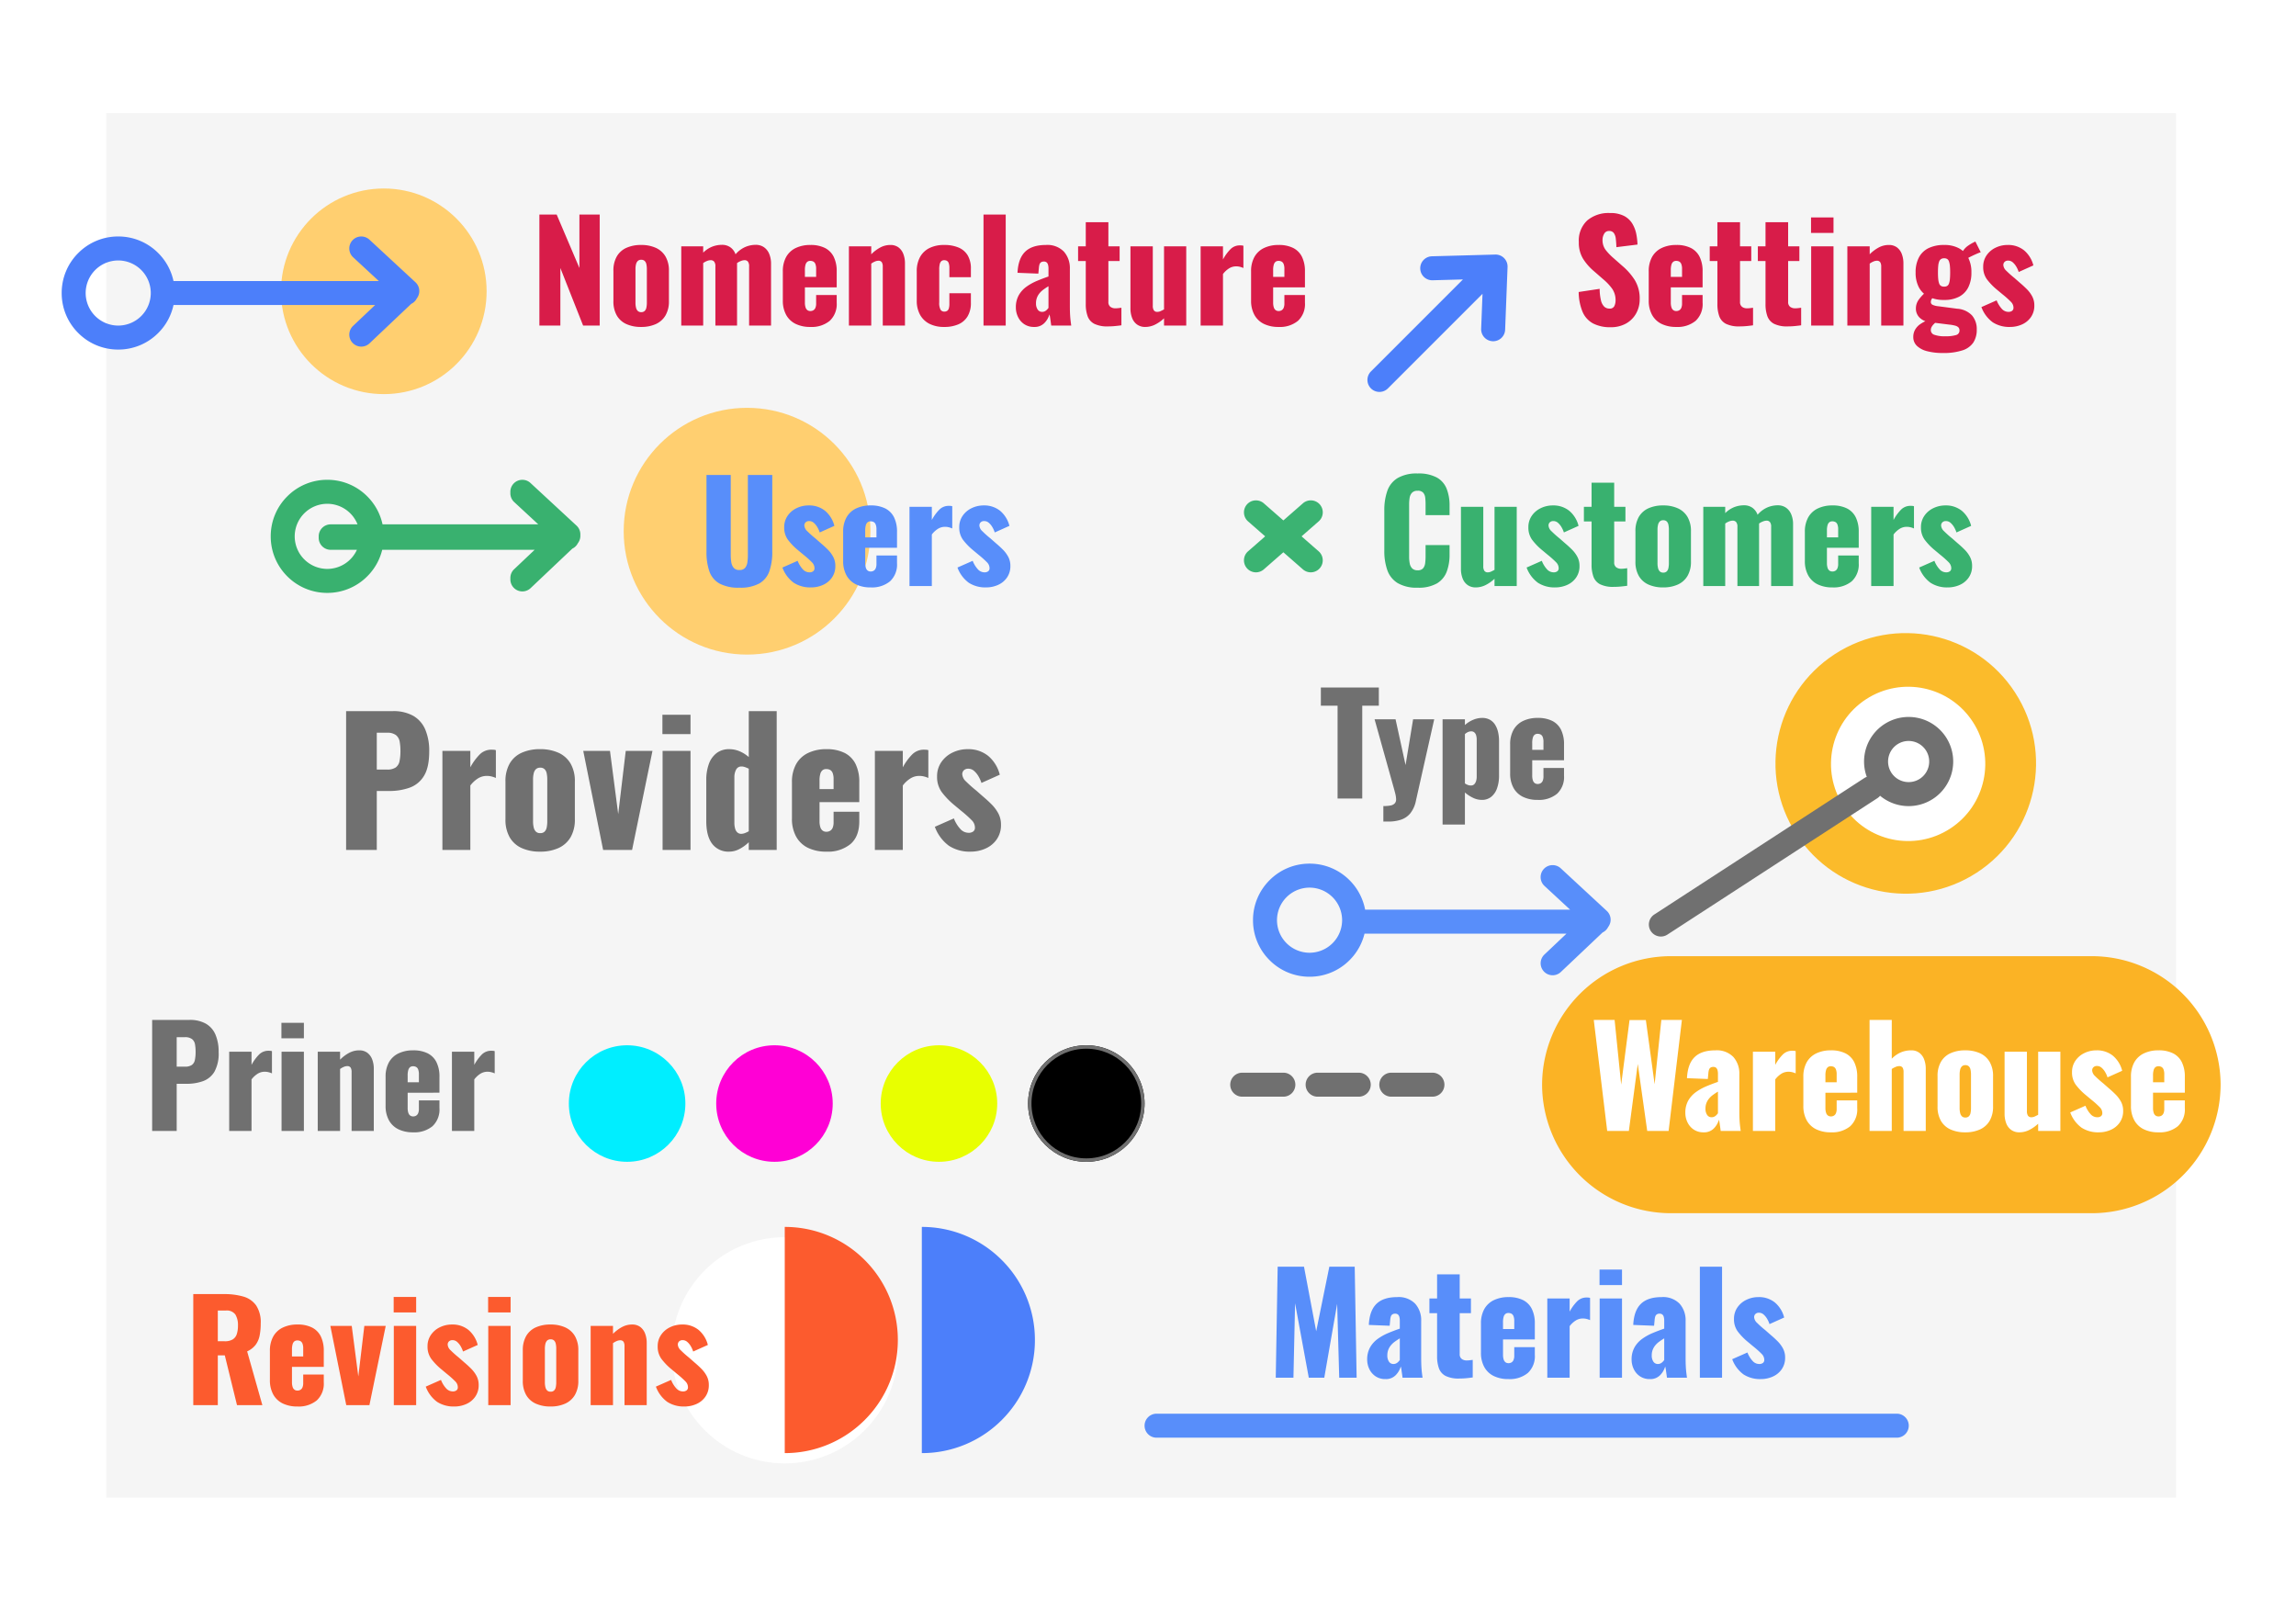 <svg xmlns="http://www.w3.org/2000/svg" xmlns:xlink="http://www.w3.org/1999/xlink" width="670" height="470" viewBox="0 0 670 470">
  <defs>
    <filter id="Ellipse_1519" x="157" y="296" width="52" height="52" filterUnits="userSpaceOnUse">
      <feOffset dy="3" input="SourceAlpha"/>
      <feGaussianBlur stdDeviation="3" result="blur"/>
      <feFlood flood-opacity="0.161"/>
      <feComposite operator="in" in2="blur"/>
      <feComposite in="SourceGraphic"/>
    </filter>
    <filter id="Ellipse_1520" x="200" y="296" width="52" height="52" filterUnits="userSpaceOnUse">
      <feOffset dy="3" input="SourceAlpha"/>
      <feGaussianBlur stdDeviation="3" result="blur-2"/>
      <feFlood flood-opacity="0.161"/>
      <feComposite operator="in" in2="blur-2"/>
      <feComposite in="SourceGraphic"/>
    </filter>
    <filter id="Ellipse_1521" x="248" y="296" width="52" height="52" filterUnits="userSpaceOnUse">
      <feOffset dy="3" input="SourceAlpha"/>
      <feGaussianBlur stdDeviation="3" result="blur-3"/>
      <feFlood flood-opacity="0.161"/>
      <feComposite operator="in" in2="blur-3"/>
      <feComposite in="SourceGraphic"/>
    </filter>
    <filter id="Ellipse_1522" x="291" y="296" width="52" height="52" filterUnits="userSpaceOnUse">
      <feOffset dy="3" input="SourceAlpha"/>
      <feGaussianBlur stdDeviation="3" result="blur-4"/>
      <feFlood flood-opacity="0.161"/>
      <feComposite operator="in" in2="blur-4"/>
      <feComposite in="SourceGraphic"/>
    </filter>
    <filter id="Ellipse_1530" x="187" y="352" width="84" height="84" filterUnits="userSpaceOnUse">
      <feOffset dy="3" input="SourceAlpha"/>
      <feGaussianBlur stdDeviation="3" result="blur-5"/>
      <feFlood flood-opacity="0.161"/>
      <feComposite operator="in" in2="blur-5"/>
      <feComposite in="SourceGraphic"/>
    </filter>
  </defs>
  <g id="ITTI_Redpoints_Software" transform="translate(-2072 -1564)">
    <rect id="Rectangle_3336" data-name="Rectangle 3336" width="670" height="470" transform="translate(2072 1564)" fill="#fff"/>
    <rect id="Rectangle_3344" data-name="Rectangle 3344" width="604" height="404" transform="translate(2103 1597)" fill="#f5f5f5"/>
    <path id="Path_11023" data-name="Path 11023" d="M11.68.48A10.9,10.9,0,0,1,5.86-.86,7.218,7.218,0,0,1,2.84-4.62a16.679,16.679,0,0,1-.88-5.7V-22a16.947,16.947,0,0,1,.88-5.78,7.122,7.122,0,0,1,3.02-3.74,11.034,11.034,0,0,1,5.82-1.32,11.191,11.191,0,0,1,5.62,1.18,6.514,6.514,0,0,1,2.86,3.3A13.179,13.179,0,0,1,21-23.48v2.8H14v-3.24a16.3,16.3,0,0,0-.1-1.84,2.713,2.713,0,0,0-.58-1.46,2.023,2.023,0,0,0-1.64-.58,2.124,2.124,0,0,0-1.66.6,2.836,2.836,0,0,0-.68,1.5,12.36,12.36,0,0,0-.14,1.9V-8.56a10.114,10.114,0,0,0,.18,1.98,2.737,2.737,0,0,0,.72,1.44,2.141,2.141,0,0,0,1.58.54,1.968,1.968,0,0,0,1.6-.58,2.883,2.883,0,0,0,.6-1.5A14.522,14.522,0,0,0,14-8.56v-3.4h7v2.8a13.958,13.958,0,0,1-.82,4.94A6.773,6.773,0,0,1,17.34-.78,10.7,10.7,0,0,1,11.68.48ZM28.64.4a3.987,3.987,0,0,1-2.38-.7A4.158,4.158,0,0,1,24.8-2.24,7.59,7.59,0,0,1,24.32-5V-23.12h6.52V-5.76a2.374,2.374,0,0,0,.3,1.3A1.169,1.169,0,0,0,32.2-4a2.207,2.207,0,0,0,.92-.22q.48-.22,1-.5v-18.4H40.6V0H34.12V-2.12A10.881,10.881,0,0,1,31.5-.28,6.4,6.4,0,0,1,28.64.4Zm23.2,0A8.865,8.865,0,0,1,46.78-.96a9.583,9.583,0,0,1-3.3-4.44l4.44-1.96a7.83,7.83,0,0,0,1.5,2.46,2.587,2.587,0,0,0,1.9.9,1.735,1.735,0,0,0,1.14-.32,1.089,1.089,0,0,0,.38-.88,2.426,2.426,0,0,0-.7-1.68,27.439,27.439,0,0,0-2.5-2.24l-1.68-1.4a17.734,17.734,0,0,1-2.9-3.02A6,6,0,0,1,44-17.16a5.759,5.759,0,0,1,.98-3.32,6.6,6.6,0,0,1,2.62-2.24,7.922,7.922,0,0,1,3.52-.8,7.364,7.364,0,0,1,4.8,1.56,8.415,8.415,0,0,1,2.72,4.4l-4.28,1.92a7.612,7.612,0,0,0-.68-1.52,4.967,4.967,0,0,0-1.04-1.28,2.02,2.02,0,0,0-1.36-.52,1.422,1.422,0,0,0-1.02.36,1.26,1.26,0,0,0-.38.96A2.475,2.475,0,0,0,50.74-16a29.475,29.475,0,0,0,2.38,2.12l1.64,1.44q1,.84,1.96,1.8A8.962,8.962,0,0,1,58.3-8.52a5.513,5.513,0,0,1,.62,2.64,5.787,5.787,0,0,1-1,3.42A6.241,6.241,0,0,1,55.3-.32,8.423,8.423,0,0,1,51.84.4ZM68.92.24a8.526,8.526,0,0,1-4-.76,4.06,4.06,0,0,1-1.94-2.22,10.244,10.244,0,0,1-.54-3.54V-18.84H60.2v-4.28h2.24v-7.04h6.6v7.04h3.28v4.28H69.04V-6.92a1.692,1.692,0,0,0,.58,1.44,2.347,2.347,0,0,0,1.46.44,7.128,7.128,0,0,0,.96-.06q.44-.06.8-.1V-.08q-.52.08-1.64.2A21.389,21.389,0,0,1,68.92.24ZM83.32.4a10.181,10.181,0,0,1-4.3-.84,6.129,6.129,0,0,1-2.8-2.52,8.227,8.227,0,0,1-.98-4.2v-8.8a8.227,8.227,0,0,1,.98-4.2,6.129,6.129,0,0,1,2.8-2.52,10.181,10.181,0,0,1,4.3-.84,10.181,10.181,0,0,1,4.3.84,6.244,6.244,0,0,1,2.82,2.52,8.094,8.094,0,0,1,1,4.2v8.8a8.094,8.094,0,0,1-1,4.2A6.244,6.244,0,0,1,87.62-.44,10.181,10.181,0,0,1,83.32.4Zm.04-4.32a1.4,1.4,0,0,0,1-.34,1.838,1.838,0,0,0,.5-.96A6.913,6.913,0,0,0,85-6.72V-16.4a6.913,6.913,0,0,0-.14-1.5,1.838,1.838,0,0,0-.5-.96,1.4,1.4,0,0,0-1-.34,1.4,1.4,0,0,0-1,.34,1.957,1.957,0,0,0-.52.96,6.08,6.08,0,0,0-.16,1.5v9.68a6.08,6.08,0,0,0,.16,1.5,1.957,1.957,0,0,0,.52.96A1.4,1.4,0,0,0,83.36-3.92ZM95.04,0V-23.12h6.4v1.84a7.822,7.822,0,0,1,2.66-1.76,7.937,7.937,0,0,1,2.82-.52,4.171,4.171,0,0,1,2.42.7,4.249,4.249,0,0,1,1.54,2.06,8,8,0,0,1,2.86-2.14,7.848,7.848,0,0,1,3.02-.62,4.186,4.186,0,0,1,2.36.66,4.335,4.335,0,0,1,1.56,1.92,7.4,7.4,0,0,1,.56,3.02V0h-6.4V-17.28a2.206,2.206,0,0,0-.34-1.38,1.234,1.234,0,0,0-1.02-.42,3.029,3.029,0,0,0-1,.22,4.891,4.891,0,0,0-1.16.62V0H105V-17.28a2.114,2.114,0,0,0-.36-1.38,1.294,1.294,0,0,0-1.04-.42,2.935,2.935,0,0,0-1.02.22,5.039,5.039,0,0,0-1.14.62V0Zm37.68.4a9.568,9.568,0,0,1-4.32-.9,6.29,6.29,0,0,1-2.76-2.64,8.532,8.532,0,0,1-.96-4.18V-15.8a8.505,8.505,0,0,1,.96-4.2,6.3,6.3,0,0,1,2.78-2.62,9.6,9.6,0,0,1,4.3-.9,9.212,9.212,0,0,1,4.26.88,5.752,5.752,0,0,1,2.56,2.6,9.421,9.421,0,0,1,.86,4.24v4.64h-9.28v4.44a4.352,4.352,0,0,0,.2,1.44,1.544,1.544,0,0,0,.56.8,1.479,1.479,0,0,0,.84.24,1.685,1.685,0,0,0,.86-.22,1.5,1.5,0,0,0,.6-.7,3.231,3.231,0,0,0,.22-1.32V-8.92h6v2.24a6.657,6.657,0,0,1-2.04,5.3A8.293,8.293,0,0,1,132.72.4Zm-1.6-14.6h3.28v-2.32a3.8,3.8,0,0,0-.22-1.44,1.374,1.374,0,0,0-.6-.72,1.907,1.907,0,0,0-.9-.2,1.385,1.385,0,0,0-.82.24,1.607,1.607,0,0,0-.54.82,5.336,5.336,0,0,0-.2,1.66ZM144.04,0V-23.12h6.52v3.84a12.891,12.891,0,0,1,2.24-3.06,3.812,3.812,0,0,1,2.72-1.06q.32,0,.56.02a1.518,1.518,0,0,1,.44.1v6.48a6.017,6.017,0,0,0-.98-.34,4.526,4.526,0,0,0-1.14-.14,3.852,3.852,0,0,0-2.08.6,6.758,6.758,0,0,0-1.76,1.64V0ZM166.4.4a8.865,8.865,0,0,1-5.06-1.36,9.583,9.583,0,0,1-3.3-4.44l4.44-1.96a7.83,7.83,0,0,0,1.5,2.46,2.587,2.587,0,0,0,1.9.9,1.735,1.735,0,0,0,1.14-.32,1.089,1.089,0,0,0,.38-.88,2.426,2.426,0,0,0-.7-1.68,27.442,27.442,0,0,0-2.5-2.24l-1.68-1.4a17.734,17.734,0,0,1-2.9-3.02,6,6,0,0,1-1.06-3.62,5.759,5.759,0,0,1,.98-3.32,6.6,6.6,0,0,1,2.62-2.24,7.922,7.922,0,0,1,3.52-.8,7.364,7.364,0,0,1,4.8,1.56,8.415,8.415,0,0,1,2.72,4.4l-4.28,1.92a7.612,7.612,0,0,0-.68-1.52,4.967,4.967,0,0,0-1.04-1.28,2.02,2.02,0,0,0-1.36-.52,1.422,1.422,0,0,0-1.02.36,1.26,1.26,0,0,0-.38.96A2.475,2.475,0,0,0,165.3-16a29.476,29.476,0,0,0,2.38,2.12l1.64,1.44q1,.84,1.96,1.8a8.962,8.962,0,0,1,1.58,2.12,5.513,5.513,0,0,1,.62,2.64,5.787,5.787,0,0,1-1,3.42,6.241,6.241,0,0,1-2.62,2.14A8.423,8.423,0,0,1,166.4.4Z" transform="translate(2474 1735)" fill="#39b16f"/>
    <path id="Path_11025" data-name="Path 11025" d="M3,0V-40.5H16.6a11.754,11.754,0,0,1,6,1.375,8.4,8.4,0,0,1,3.5,4,15.85,15.85,0,0,1,1.15,6.375q0,4.7-1.55,7.175a8.058,8.058,0,0,1-4.2,3.425,17.546,17.546,0,0,1-5.95.95h-3.6V0Zm8.95-23.45h3a4.325,4.325,0,0,0,2.5-.6,2.891,2.891,0,0,0,1.125-1.8,14.009,14.009,0,0,0,.275-3.05,14.624,14.624,0,0,0-.225-2.725A3.1,3.1,0,0,0,17.55-33.5a4.13,4.13,0,0,0-2.65-.7H11.95ZM31.1,0V-28.9h8.15v4.8a16.115,16.115,0,0,1,2.8-3.825,4.765,4.765,0,0,1,3.4-1.325q.4,0,.7.025a1.9,1.9,0,0,1,.55.125V-21a7.521,7.521,0,0,0-1.225-.425A5.658,5.658,0,0,0,44.05-21.6a4.815,4.815,0,0,0-2.6.75,8.448,8.448,0,0,0-2.2,2.05V0ZM59.6.5A12.727,12.727,0,0,1,54.225-.55a7.661,7.661,0,0,1-3.5-3.15A10.283,10.283,0,0,1,49.5-8.95v-11a10.283,10.283,0,0,1,1.225-5.25,7.661,7.661,0,0,1,3.5-3.15A12.727,12.727,0,0,1,59.6-29.4a12.727,12.727,0,0,1,5.375,1.05A7.805,7.805,0,0,1,68.5-25.2a10.118,10.118,0,0,1,1.25,5.25v11A10.118,10.118,0,0,1,68.5-3.7,7.805,7.805,0,0,1,64.975-.55,12.727,12.727,0,0,1,59.6.5Zm.05-5.4a1.748,1.748,0,0,0,1.25-.425,2.3,2.3,0,0,0,.625-1.2A8.641,8.641,0,0,0,61.7-8.4V-20.5a8.641,8.641,0,0,0-.175-1.875,2.3,2.3,0,0,0-.625-1.2A1.748,1.748,0,0,0,59.65-24a1.748,1.748,0,0,0-1.25.425,2.447,2.447,0,0,0-.65,1.2,7.6,7.6,0,0,0-.2,1.875V-8.4a7.6,7.6,0,0,0,.2,1.875,2.447,2.447,0,0,0,.65,1.2A1.748,1.748,0,0,0,59.65-4.9ZM78,0,72.2-28.9H80l2.4,18.45L84.6-28.9h7.8L86.45,0ZM95.35,0V-28.9h8.15V0ZM95.3-33.8v-5.65h8.2v5.65ZM114.8.5a5.907,5.907,0,0,1-4.95-2.25Q108.1-4,108.1-8.4V-20.35a13.581,13.581,0,0,1,.75-4.725,6.9,6.9,0,0,1,2.25-3.175,5.9,5.9,0,0,1,3.7-1.15,7.625,7.625,0,0,1,3.05.625A10.033,10.033,0,0,1,120.5-27.1V-40.5h8.15V0H120.5V-2.25a11.433,11.433,0,0,1-2.8,2.025A6.435,6.435,0,0,1,114.8.5Zm3.55-5.2a3.067,3.067,0,0,0,.975-.2,6.727,6.727,0,0,0,1.175-.55V-23.7a9.946,9.946,0,0,0-1.05-.45,3.072,3.072,0,0,0-1.05-.2,1.688,1.688,0,0,0-1.6.925,4.619,4.619,0,0,0-.5,2.225V-7.9a6.111,6.111,0,0,0,.2,1.625,2.428,2.428,0,0,0,.65,1.15A1.676,1.676,0,0,0,118.35-4.7ZM143.15.5a11.96,11.96,0,0,1-5.4-1.125,7.862,7.862,0,0,1-3.45-3.3,10.665,10.665,0,0,1-1.2-5.225v-10.6A10.631,10.631,0,0,1,134.3-25a7.871,7.871,0,0,1,3.475-3.275A12,12,0,0,1,143.15-29.4a11.515,11.515,0,0,1,5.325,1.1,7.19,7.19,0,0,1,3.2,3.25,11.776,11.776,0,0,1,1.075,5.3v5.8h-11.6V-8.4a5.44,5.44,0,0,0,.25,1.8,1.93,1.93,0,0,0,.7,1,1.848,1.848,0,0,0,1.05.3,2.106,2.106,0,0,0,1.075-.275,1.869,1.869,0,0,0,.75-.875,4.039,4.039,0,0,0,.275-1.65v-3.05h7.5v2.8q0,4.4-2.55,6.625A10.366,10.366,0,0,1,143.15.5Zm-2-18.25h4.1v-2.9a4.744,4.744,0,0,0-.275-1.8,1.717,1.717,0,0,0-.75-.9,2.384,2.384,0,0,0-1.125-.25,1.732,1.732,0,0,0-1.025.3,2.009,2.009,0,0,0-.675,1.025,6.669,6.669,0,0,0-.25,2.075ZM157.3,0V-28.9h8.15v4.8a16.115,16.115,0,0,1,2.8-3.825,4.765,4.765,0,0,1,3.4-1.325q.4,0,.7.025a1.9,1.9,0,0,1,.55.125V-21a7.521,7.521,0,0,0-1.225-.425,5.658,5.658,0,0,0-1.425-.175,4.815,4.815,0,0,0-2.6.75,8.448,8.448,0,0,0-2.2,2.05V0Zm27.95.5a11.081,11.081,0,0,1-6.325-1.7A11.979,11.979,0,0,1,174.8-6.75l5.55-2.45a9.788,9.788,0,0,0,1.875,3.075A3.234,3.234,0,0,0,184.6-5a2.169,2.169,0,0,0,1.425-.4,1.361,1.361,0,0,0,.475-1.1,3.033,3.033,0,0,0-.875-2.1,34.3,34.3,0,0,0-3.125-2.8l-2.1-1.75a22.167,22.167,0,0,1-3.625-3.775,7.5,7.5,0,0,1-1.325-4.525,7.2,7.2,0,0,1,1.225-4.15,8.255,8.255,0,0,1,3.275-2.8,9.9,9.9,0,0,1,4.4-1,9.206,9.206,0,0,1,6,1.95,10.518,10.518,0,0,1,3.4,5.5l-5.35,2.4a9.515,9.515,0,0,0-.85-1.9,6.209,6.209,0,0,0-1.3-1.6,2.525,2.525,0,0,0-1.7-.65,1.778,1.778,0,0,0-1.275.45,1.575,1.575,0,0,0-.475,1.2A3.094,3.094,0,0,0,183.875-20a36.842,36.842,0,0,0,2.975,2.65l2.05,1.8q1.25,1.05,2.45,2.25a11.2,11.2,0,0,1,1.975,2.65,6.891,6.891,0,0,1,.775,3.3,7.234,7.234,0,0,1-1.25,4.275A7.8,7.8,0,0,1,189.575-.4,10.528,10.528,0,0,1,185.25.5Z" transform="translate(2170 1812)" fill="#707070"/>
    <path id="Path_11027" data-name="Path 11027" d="M2.4,0V-32.4H13.28a9.4,9.4,0,0,1,4.8,1.1,6.717,6.717,0,0,1,2.8,3.2A12.68,12.68,0,0,1,21.8-23a10.892,10.892,0,0,1-1.24,5.74,6.446,6.446,0,0,1-3.36,2.74,14.037,14.037,0,0,1-4.76.76H9.56V0ZM9.56-18.76h2.4a3.46,3.46,0,0,0,2-.48,2.313,2.313,0,0,0,.9-1.44,11.207,11.207,0,0,0,.22-2.44,11.7,11.7,0,0,0-.18-2.18,2.477,2.477,0,0,0-.86-1.5,3.3,3.3,0,0,0-2.12-.56H9.56ZM24.88,0V-23.12H31.4v3.84a12.892,12.892,0,0,1,2.24-3.06,3.812,3.812,0,0,1,2.72-1.06q.32,0,.56.02a1.518,1.518,0,0,1,.44.1v6.48a6.017,6.017,0,0,0-.98-.34,4.526,4.526,0,0,0-1.14-.14,3.852,3.852,0,0,0-2.08.6,6.758,6.758,0,0,0-1.76,1.64V0ZM40.16,0V-23.12h6.52V0Zm-.04-27.04v-4.52h6.56v4.52ZM50.72,0V-23.12h6.52v2.32a10.955,10.955,0,0,1,2.66-2,6.186,6.186,0,0,1,2.9-.72,3.877,3.877,0,0,1,2.38.7A4.28,4.28,0,0,1,66.6-20.9a7.548,7.548,0,0,1,.48,2.78V0H60.6V-17.2a2.4,2.4,0,0,0-.28-1.28,1.137,1.137,0,0,0-1.04-.44,2.556,2.556,0,0,0-.94.22,5.433,5.433,0,0,0-1.1.62V0ZM78.56.4a9.568,9.568,0,0,1-4.32-.9,6.29,6.29,0,0,1-2.76-2.64,8.532,8.532,0,0,1-.96-4.18V-15.8a8.505,8.505,0,0,1,.96-4.2,6.3,6.3,0,0,1,2.78-2.62,9.6,9.6,0,0,1,4.3-.9,9.212,9.212,0,0,1,4.26.88,5.752,5.752,0,0,1,2.56,2.6,9.421,9.421,0,0,1,.86,4.24v4.64H76.96v4.44a4.352,4.352,0,0,0,.2,1.44,1.544,1.544,0,0,0,.56.8,1.479,1.479,0,0,0,.84.24,1.685,1.685,0,0,0,.86-.22,1.5,1.5,0,0,0,.6-.7,3.231,3.231,0,0,0,.22-1.32V-8.92h6v2.24a6.657,6.657,0,0,1-2.04,5.3A8.293,8.293,0,0,1,78.56.4Zm-1.6-14.6h3.28v-2.32a3.8,3.8,0,0,0-.22-1.44,1.374,1.374,0,0,0-.6-.72,1.907,1.907,0,0,0-.9-.2,1.385,1.385,0,0,0-.82.24,1.607,1.607,0,0,0-.54.82,5.335,5.335,0,0,0-.2,1.66ZM89.88,0V-23.12H96.4v3.84a12.892,12.892,0,0,1,2.24-3.06,3.812,3.812,0,0,1,2.72-1.06q.32,0,.56.02a1.518,1.518,0,0,1,.44.1v6.48a6.017,6.017,0,0,0-.98-.34,4.526,4.526,0,0,0-1.14-.14,3.852,3.852,0,0,0-2.08.6,6.758,6.758,0,0,0-1.76,1.64V0Z" transform="translate(2114 1894)" fill="#707070"/>
    <path id="Path_11022" data-name="Path 11022" d="M11,.48A10.77,10.77,0,0,1,5.92-.6,6.913,6.913,0,0,1,2.84-3.94,15.355,15.355,0,0,1,1.68-9.8l6.12-.92a14.6,14.6,0,0,0,.38,3.36,3.724,3.724,0,0,0,.96,1.84,2.159,2.159,0,0,0,1.5.56,1.427,1.427,0,0,0,1.46-.76,3.875,3.875,0,0,0,.34-1.6,5.773,5.773,0,0,0-.96-3.38,15,15,0,0,0-2.6-2.78l-2.8-2.44a15.614,15.614,0,0,1-3.1-3.54,8.953,8.953,0,0,1-1.26-4.9,8.008,8.008,0,0,1,2.44-6.3,9.6,9.6,0,0,1,6.64-2.18,8.575,8.575,0,0,1,4.18.88,6.144,6.144,0,0,1,2.4,2.3,9.508,9.508,0,0,1,1.12,3,19.043,19.043,0,0,1,.34,3.02l-6.16.76a24.608,24.608,0,0,0-.18-2.5,3.438,3.438,0,0,0-.58-1.64,1.6,1.6,0,0,0-1.36-.58,1.547,1.547,0,0,0-1.46.84,3.471,3.471,0,0,0-.46,1.68,4.75,4.75,0,0,0,.86,2.94,16.653,16.653,0,0,0,2.26,2.38l2.68,2.36a18.228,18.228,0,0,1,3.58,4.08,10.255,10.255,0,0,1,1.46,5.64,8.337,8.337,0,0,1-1.04,4.14A7.6,7.6,0,0,1,15.5-.6,8.957,8.957,0,0,1,11,.48ZM30.16.4a9.568,9.568,0,0,1-4.32-.9,6.29,6.29,0,0,1-2.76-2.64,8.532,8.532,0,0,1-.96-4.18V-15.8a8.505,8.505,0,0,1,.96-4.2,6.3,6.3,0,0,1,2.78-2.62,9.6,9.6,0,0,1,4.3-.9,9.212,9.212,0,0,1,4.26.88,5.752,5.752,0,0,1,2.56,2.6,9.421,9.421,0,0,1,.86,4.24v4.64H28.56v4.44a4.352,4.352,0,0,0,.2,1.44,1.544,1.544,0,0,0,.56.8,1.479,1.479,0,0,0,.84.24,1.685,1.685,0,0,0,.86-.22,1.5,1.5,0,0,0,.6-.7,3.231,3.231,0,0,0,.22-1.32V-8.92h6v2.24a6.657,6.657,0,0,1-2.04,5.3A8.293,8.293,0,0,1,30.16.4Zm-1.6-14.6h3.28v-2.32a3.8,3.8,0,0,0-.22-1.44,1.374,1.374,0,0,0-.6-.72,1.907,1.907,0,0,0-.9-.2,1.385,1.385,0,0,0-.82.24,1.607,1.607,0,0,0-.54.82,5.336,5.336,0,0,0-.2,1.66ZM48.64.24a8.526,8.526,0,0,1-4-.76A4.06,4.06,0,0,1,42.7-2.74a10.244,10.244,0,0,1-.54-3.54V-18.84H39.92v-4.28h2.24v-7.04h6.6v7.04h3.28v4.28H48.76V-6.92a1.692,1.692,0,0,0,.58,1.44,2.347,2.347,0,0,0,1.46.44,7.128,7.128,0,0,0,.96-.06q.44-.06.8-.1V-.08q-.52.08-1.64.2A21.389,21.389,0,0,1,48.64.24Zm14.04,0a8.526,8.526,0,0,1-4-.76,4.06,4.06,0,0,1-1.94-2.22,10.244,10.244,0,0,1-.54-3.54V-18.84H53.96v-4.28H56.2v-7.04h6.6v7.04h3.28v4.28H62.8V-6.92a1.692,1.692,0,0,0,.58,1.44,2.347,2.347,0,0,0,1.46.44,7.128,7.128,0,0,0,.96-.06q.44-.06.8-.1V-.08q-.52.08-1.64.2A21.389,21.389,0,0,1,62.68.24ZM69.52,0V-23.12h6.52V0Zm-.04-27.04v-4.52h6.56v4.52ZM80.08,0V-23.12H86.6v2.32a10.955,10.955,0,0,1,2.66-2,6.186,6.186,0,0,1,2.9-.72,3.877,3.877,0,0,1,2.38.7,4.28,4.28,0,0,1,1.42,1.92,7.548,7.548,0,0,1,.48,2.78V0H89.96V-17.2a2.4,2.4,0,0,0-.28-1.28,1.137,1.137,0,0,0-1.04-.44,2.556,2.556,0,0,0-.94.22,5.433,5.433,0,0,0-1.1.62V0Zm27.84,8a17.645,17.645,0,0,1-4.54-.52,6.659,6.659,0,0,1-3-1.56,3.493,3.493,0,0,1-1.06-2.6,4.218,4.218,0,0,1,.54-2.14,5.006,5.006,0,0,1,1.52-1.62A10.568,10.568,0,0,1,103.6-1.6l2.52.44q-.44.36-.82.74a3.8,3.8,0,0,0-.62.8,1.941,1.941,0,0,0-.24.98,1.417,1.417,0,0,0,1,1.32,8.96,8.96,0,0,0,3.32.44,10.2,10.2,0,0,0,2.98-.34,1.33,1.33,0,0,0,1.06-1.34,1.291,1.291,0,0,0-.28-.88,1.99,1.99,0,0,0-.92-.52,9.584,9.584,0,0,0-1.76-.32L104.08-1a4.882,4.882,0,0,1-2.92-1.32A3.639,3.639,0,0,1,100.08-5a4.374,4.374,0,0,1,.86-2.6,12.8,12.8,0,0,1,2.26-2.36l2.28,1.28a6.062,6.062,0,0,0-.76.9,1.657,1.657,0,0,0-.28.94.851.851,0,0,0,.48.76,5.01,5.01,0,0,0,1.72.44l5.48.72a6.535,6.535,0,0,1,4.34,1.96,6.083,6.083,0,0,1,1.38,4.12,6.8,6.8,0,0,1-.98,3.76,5.992,5.992,0,0,1-3.16,2.3A17.567,17.567,0,0,1,107.92,8Zm.4-15.48a9.9,9.9,0,0,1-4.58-.96,6.394,6.394,0,0,1-2.8-2.74,9.1,9.1,0,0,1-.94-4.3,9.251,9.251,0,0,1,.96-4.4,6.258,6.258,0,0,1,2.82-2.72,10.168,10.168,0,0,1,4.54-.92,8.919,8.919,0,0,1,4.32.96,6.525,6.525,0,0,1,2.7,2.74,9.2,9.2,0,0,1,.94,4.34,9.441,9.441,0,0,1-.9,4.3,6.285,6.285,0,0,1-2.66,2.74A9.1,9.1,0,0,1,108.32-7.48Zm0-3.88a1.635,1.635,0,0,0,.9-.22,1.371,1.371,0,0,0,.52-.7,5.229,5.229,0,0,0,.26-1.28q.08-.8.08-1.92,0-1.16-.08-1.94a5.515,5.515,0,0,0-.26-1.28,1.373,1.373,0,0,0-.52-.72,1.635,1.635,0,0,0-.9-.22,1.658,1.658,0,0,0-.88.22,1.43,1.43,0,0,0-.56.7,4.593,4.593,0,0,0-.28,1.28q-.08.8-.08,1.96,0,1.12.08,1.9a5.515,5.515,0,0,0,.26,1.28,1.332,1.332,0,0,0,.54.72A1.741,1.741,0,0,0,108.32-11.36Zm6.56-8.12-1.36-1.76a5.524,5.524,0,0,1,1.5-1.86,13.188,13.188,0,0,1,2.42-1.42L119-21.4a11.635,11.635,0,0,0-1.18.46q-.78.34-1.6.74T114.88-19.48ZM127.56.4A8.865,8.865,0,0,1,122.5-.96a9.583,9.583,0,0,1-3.3-4.44l4.44-1.96a7.83,7.83,0,0,0,1.5,2.46,2.587,2.587,0,0,0,1.9.9,1.735,1.735,0,0,0,1.14-.32,1.089,1.089,0,0,0,.38-.88,2.426,2.426,0,0,0-.7-1.68,27.439,27.439,0,0,0-2.5-2.24l-1.68-1.4a17.735,17.735,0,0,1-2.9-3.02,6,6,0,0,1-1.06-3.62,5.759,5.759,0,0,1,.98-3.32,6.6,6.6,0,0,1,2.62-2.24,7.922,7.922,0,0,1,3.52-.8,7.364,7.364,0,0,1,4.8,1.56,8.415,8.415,0,0,1,2.72,4.4l-4.28,1.92a7.612,7.612,0,0,0-.68-1.52,4.967,4.967,0,0,0-1.04-1.28,2.02,2.02,0,0,0-1.36-.52,1.422,1.422,0,0,0-1.02.36,1.26,1.26,0,0,0-.38.96,2.475,2.475,0,0,0,.86,1.64,29.477,29.477,0,0,0,2.38,2.12l1.64,1.44q1,.84,1.96,1.8a8.963,8.963,0,0,1,1.58,2.12,5.513,5.513,0,0,1,.62,2.64,5.787,5.787,0,0,1-1,3.42,6.241,6.241,0,0,1-2.62,2.14A8.423,8.423,0,0,1,127.56.4Z" transform="translate(2531 1659)" fill="#d81c49"/>
    <circle id="Ellipse_1518" data-name="Ellipse 1518" cx="30" cy="30" r="30" transform="translate(2154 1619)" fill="#ffcf70"/>
    <path id="Union_314" data-name="Union 314" d="M34.887,1.094a3.5,3.5,0,0,0,.136,4.948l6.443,6.1H3.5a3.5,3.5,0,1,0,0,7h39.04l-7.489,6.931a3.5,3.5,0,1,0,4.754,5.138L53.235,18.783a3.5,3.5,0,0,0,.028-5.11L39.835.958a3.5,3.5,0,0,0-4.948.135Z" transform="translate(2461 1666.272) rotate(-45)" fill="#4c7ffa"/>
    <path id="Union_318" data-name="Union 318" d="M-4335.167-11.832A16.4,16.4,0,0,1-4340-23.5a16.392,16.392,0,0,1,4.833-11.667A16.388,16.388,0,0,1-4323.5-40a16.387,16.387,0,0,1,11.667,4.833A16.38,16.38,0,0,1-4307.37-27h45.447l-7.027-6.5a3.5,3.5,0,0,1-1.115-2.783,3.49,3.49,0,0,1,.925-2.592,3.5,3.5,0,0,1,4.945-.191l13.428,12.428a3.494,3.494,0,0,1,1.124,2.549c0,.078,0,.156-.006.233s.006.13.006.195a3.506,3.506,0,0,1-.722,2.149,3.521,3.521,0,0,1-1.629,1.6l-12.172,11.523a3.484,3.484,0,0,1-2.4.958,3.487,3.487,0,0,1-2.542-1.094,3.489,3.489,0,0,1-.953-2.62,3.5,3.5,0,0,1,1.086-2.756l5.992-5.673h-44.481a16.4,16.4,0,0,1-4.366,7.74A16.392,16.392,0,0,1-4323.5-7,16.394,16.394,0,0,1-4335.167-11.832ZM-4333-23.5a9.511,9.511,0,0,0,9.5,9.5,9.516,9.516,0,0,0,8.65-5.572h-7.65a3.5,3.5,0,0,1-3.5-3.5c0-.072,0-.143.006-.214s-.006-.142-.006-.214a3.5,3.5,0,0,1,3.5-3.5h7.833a9.515,9.515,0,0,0-8.833-6A9.511,9.511,0,0,0-4333-23.5Z" transform="translate(6491 1744)" fill="#39b16f"/>
    <g transform="matrix(1, 0, 0, 1, 2072, 1564)" filter="url(#Ellipse_1519)">
      <circle id="Ellipse_1519-2" data-name="Ellipse 1519" cx="17" cy="17" r="17" transform="translate(166 302)" fill="#0ef"/>
    </g>
    <g id="Group_2425" data-name="Group 2425" transform="translate(1691 -2427)">
      <path id="Line_179" data-name="Line 179" d="M16,17.5a3.486,3.486,0,0,1-2.3-.866l-16-14A3.5,3.5,0,0,1-2.634-2.3,3.5,3.5,0,0,1,2.3-2.634l16,14A3.5,3.5,0,0,1,16,17.5Z" transform="translate(747.5 4140.5)" fill="#3bb372"/>
      <path id="Line_180" data-name="Line 180" d="M0,17.5a3.492,3.492,0,0,1-2.635-1.2A3.5,3.5,0,0,1-2.3,11.366l16-14a3.5,3.5,0,0,1,4.939.329A3.5,3.5,0,0,1,18.3,2.634l-16,14A3.487,3.487,0,0,1,0,17.5Z" transform="translate(747.5 4140.5)" fill="#3bb372"/>
    </g>
    <g transform="matrix(1, 0, 0, 1, 2072, 1564)" filter="url(#Ellipse_1520)">
      <circle id="Ellipse_1520-2" data-name="Ellipse 1520" cx="17" cy="17" r="17" transform="translate(209 302)" fill="#ff00d5"/>
    </g>
    <g transform="matrix(1, 0, 0, 1, 2072, 1564)" filter="url(#Ellipse_1521)">
      <circle id="Ellipse_1521-2" data-name="Ellipse 1521" cx="17" cy="17" r="17" transform="translate(257 302)" fill="#e8ff00"/>
    </g>
    <g transform="matrix(1, 0, 0, 1, 2072, 1564)" filter="url(#Ellipse_1522)">
      <g id="Ellipse_1522-2" data-name="Ellipse 1522" transform="translate(300 302)" stroke="#707070" stroke-width="1">
        <circle cx="17" cy="17" r="17" stroke="none"/>
        <circle cx="17" cy="17" r="16.5" fill="none"/>
      </g>
    </g>
    <circle id="Ellipse_1523" data-name="Ellipse 1523" cx="36" cy="36" r="36" transform="translate(2254 1683)" fill="#ffcf70"/>
    <path id="Subtraction_257" data-name="Subtraction 257" d="M-4306,31h0V-35a32.794,32.794,0,0,1,12.845,2.593,32.886,32.886,0,0,1,10.489,7.072,32.877,32.877,0,0,1,7.072,10.49A32.8,32.8,0,0,1-4273-2a32.8,32.8,0,0,1-2.593,12.845,32.876,32.876,0,0,1-7.072,10.489,32.879,32.879,0,0,1-10.489,7.072A32.793,32.793,0,0,1-4306,31Z" transform="translate(6647 1957)" fill="#4c7ffa"/>
    <path id="Union_315" data-name="Union 315" d="M-4342.269,35A37.616,37.616,0,0,1-4380-2.5,37.617,37.617,0,0,1-4342.269-40h122.537A37.617,37.617,0,0,1-4182-2.5,37.616,37.616,0,0,1-4219.732,35Z" transform="translate(6902 1883)" fill="#fbb325"/>
    <path id="Path_11028" data-name="Path 11028" d="M5,0,1.08-32.4H7.16L9.08-13.52l2.44-18.84h4.76l2.56,18.72L20.8-32.4h6L22.92,0H16.68L13.92-19.56,11.32,0ZM33.16.4A5.034,5.034,0,0,1,30.2-.44a5.271,5.271,0,0,1-1.8-2.14,6.286,6.286,0,0,1-.6-2.66,7.14,7.14,0,0,1,.86-3.64,7.882,7.882,0,0,1,2.26-2.48A15.6,15.6,0,0,1,34-13.06q1.68-.7,3.32-1.26v-2.32a4.218,4.218,0,0,0-.12-1.06,1.456,1.456,0,0,0-.4-.72,1.2,1.2,0,0,0-.84-.26,1.348,1.348,0,0,0-.86.24,1.261,1.261,0,0,0-.42.66,4.756,4.756,0,0,0-.16.94l-.16,1.68-6.08-.24q.2-4.16,2.22-6.14t6.06-1.98a6.709,6.709,0,0,1,5.26,1.94,7.234,7.234,0,0,1,1.74,5.02v10.8q0,1.44.06,2.52t.16,1.88q.1.8.18,1.36H38.12Q38-.92,37.84-2a9.006,9.006,0,0,0-.24-1.28A5.843,5.843,0,0,1,36.1-.72,3.934,3.934,0,0,1,33.16.4ZM35.48-4a1.716,1.716,0,0,0,.74-.16,2.2,2.2,0,0,0,.62-.44,4.48,4.48,0,0,0,.48-.56v-6.32q-.8.48-1.48.98a6.1,6.1,0,0,0-1.16,1.1,4.679,4.679,0,0,0-.74,1.3,4.514,4.514,0,0,0-.26,1.58,3.137,3.137,0,0,0,.48,1.84A1.529,1.529,0,0,0,35.48-4ZM47.52,0V-23.12h6.52v3.84a12.892,12.892,0,0,1,2.24-3.06A3.812,3.812,0,0,1,59-23.4q.32,0,.56.02a1.518,1.518,0,0,1,.44.1v6.48a6.017,6.017,0,0,0-.98-.34,4.526,4.526,0,0,0-1.14-.14,3.852,3.852,0,0,0-2.08.6,6.758,6.758,0,0,0-1.76,1.64V0ZM70.28.4a9.568,9.568,0,0,1-4.32-.9A6.29,6.29,0,0,1,63.2-3.14a8.532,8.532,0,0,1-.96-4.18V-15.8A8.505,8.505,0,0,1,63.2-20a6.3,6.3,0,0,1,2.78-2.62,9.6,9.6,0,0,1,4.3-.9,9.212,9.212,0,0,1,4.26.88,5.752,5.752,0,0,1,2.56,2.6,9.421,9.421,0,0,1,.86,4.24v4.64H68.68v4.44a4.352,4.352,0,0,0,.2,1.44,1.544,1.544,0,0,0,.56.8,1.479,1.479,0,0,0,.84.24,1.685,1.685,0,0,0,.86-.22,1.5,1.5,0,0,0,.6-.7,3.231,3.231,0,0,0,.22-1.32V-8.92h6v2.24a6.657,6.657,0,0,1-2.04,5.3A8.293,8.293,0,0,1,70.28.4Zm-1.6-14.6h3.28v-2.32a3.8,3.8,0,0,0-.22-1.44,1.374,1.374,0,0,0-.6-.72,1.907,1.907,0,0,0-.9-.2,1.385,1.385,0,0,0-.82.24,1.607,1.607,0,0,0-.54.82,5.335,5.335,0,0,0-.2,1.66ZM81.56,0V-32.4h6.48v11.32a8.332,8.332,0,0,1,2.68-1.86,7.76,7.76,0,0,1,3-.58,3.809,3.809,0,0,1,2.34.7,4.28,4.28,0,0,1,1.42,1.92,7.548,7.548,0,0,1,.48,2.78V0H91.48V-17.2a2.4,2.4,0,0,0-.28-1.28,1.137,1.137,0,0,0-1.04-.44,2.707,2.707,0,0,0-.96.22,6.188,6.188,0,0,0-1.16.62V0Zm27.92.4a10.181,10.181,0,0,1-4.3-.84,6.129,6.129,0,0,1-2.8-2.52,8.227,8.227,0,0,1-.98-4.2v-8.8a8.227,8.227,0,0,1,.98-4.2,6.129,6.129,0,0,1,2.8-2.52,10.181,10.181,0,0,1,4.3-.84,10.181,10.181,0,0,1,4.3.84,6.244,6.244,0,0,1,2.82,2.52,8.094,8.094,0,0,1,1,4.2v8.8a8.094,8.094,0,0,1-1,4.2,6.244,6.244,0,0,1-2.82,2.52A10.181,10.181,0,0,1,109.48.4Zm.04-4.32a1.4,1.4,0,0,0,1-.34,1.838,1.838,0,0,0,.5-.96,6.913,6.913,0,0,0,.14-1.5V-16.4a6.913,6.913,0,0,0-.14-1.5,1.838,1.838,0,0,0-.5-.96,1.4,1.4,0,0,0-1-.34,1.4,1.4,0,0,0-1,.34,1.957,1.957,0,0,0-.52.96,6.08,6.08,0,0,0-.16,1.5v9.68a6.08,6.08,0,0,0,.16,1.5,1.957,1.957,0,0,0,.52.96A1.4,1.4,0,0,0,109.52-3.92ZM125.28.4a3.987,3.987,0,0,1-2.38-.7,4.158,4.158,0,0,1-1.46-1.94A7.59,7.59,0,0,1,120.96-5V-23.12h6.52V-5.76a2.374,2.374,0,0,0,.3,1.3,1.169,1.169,0,0,0,1.06.46,2.207,2.207,0,0,0,.92-.22q.48-.22,1-.5v-18.4h6.48V0h-6.48V-2.12a10.881,10.881,0,0,1-2.62,1.84A6.4,6.4,0,0,1,125.28.4Zm23.2,0a8.865,8.865,0,0,1-5.06-1.36,9.583,9.583,0,0,1-3.3-4.44l4.44-1.96a7.83,7.83,0,0,0,1.5,2.46,2.587,2.587,0,0,0,1.9.9,1.735,1.735,0,0,0,1.14-.32,1.089,1.089,0,0,0,.38-.88,2.426,2.426,0,0,0-.7-1.68,27.442,27.442,0,0,0-2.5-2.24l-1.68-1.4a17.734,17.734,0,0,1-2.9-3.02,6,6,0,0,1-1.06-3.62,5.759,5.759,0,0,1,.98-3.32,6.6,6.6,0,0,1,2.62-2.24,7.922,7.922,0,0,1,3.52-.8,7.364,7.364,0,0,1,4.8,1.56,8.415,8.415,0,0,1,2.72,4.4L151-15.64a7.612,7.612,0,0,0-.68-1.52,4.967,4.967,0,0,0-1.04-1.28,2.02,2.02,0,0,0-1.36-.52,1.422,1.422,0,0,0-1.02.36,1.26,1.26,0,0,0-.38.96,2.475,2.475,0,0,0,.86,1.64,29.476,29.476,0,0,0,2.38,2.12l1.64,1.44q1,.84,1.96,1.8a8.962,8.962,0,0,1,1.58,2.12,5.513,5.513,0,0,1,.62,2.64,5.787,5.787,0,0,1-1,3.42,6.241,6.241,0,0,1-2.62,2.14A8.423,8.423,0,0,1,148.48.4Zm17.4,0a9.568,9.568,0,0,1-4.32-.9,6.29,6.29,0,0,1-2.76-2.64,8.532,8.532,0,0,1-.96-4.18V-15.8a8.505,8.505,0,0,1,.96-4.2,6.3,6.3,0,0,1,2.78-2.62,9.6,9.6,0,0,1,4.3-.9,9.212,9.212,0,0,1,4.26.88,5.752,5.752,0,0,1,2.56,2.6,9.421,9.421,0,0,1,.86,4.24v4.64h-9.28v4.44a4.352,4.352,0,0,0,.2,1.44,1.544,1.544,0,0,0,.56.8,1.479,1.479,0,0,0,.84.24,1.685,1.685,0,0,0,.86-.22,1.5,1.5,0,0,0,.6-.7,3.231,3.231,0,0,0,.22-1.32V-8.92h6v2.24a6.657,6.657,0,0,1-2.04,5.3A8.293,8.293,0,0,1,165.88.4Zm-1.6-14.6h3.28v-2.32a3.8,3.8,0,0,0-.22-1.44,1.374,1.374,0,0,0-.6-.72,1.907,1.907,0,0,0-.9-.2,1.385,1.385,0,0,0-.82.24,1.607,1.607,0,0,0-.54.82,5.336,5.336,0,0,0-.2,1.66Z" transform="translate(2536 1894)" fill="#fff"/>
    <path id="Path_11021" data-name="Path 11021" d="M2.4,0V-32.4H7.44l6.64,15.6V-32.4H20V0H15.16L8.52-16.8V0ZM32.08.4a10.181,10.181,0,0,1-4.3-.84,6.129,6.129,0,0,1-2.8-2.52A8.227,8.227,0,0,1,24-7.16v-8.8a8.227,8.227,0,0,1,.98-4.2,6.129,6.129,0,0,1,2.8-2.52,10.181,10.181,0,0,1,4.3-.84,10.181,10.181,0,0,1,4.3.84,6.244,6.244,0,0,1,2.82,2.52,8.094,8.094,0,0,1,1,4.2v8.8a8.094,8.094,0,0,1-1,4.2A6.244,6.244,0,0,1,36.38-.44,10.181,10.181,0,0,1,32.08.4Zm.04-4.32a1.4,1.4,0,0,0,1-.34,1.838,1.838,0,0,0,.5-.96,6.913,6.913,0,0,0,.14-1.5V-16.4a6.913,6.913,0,0,0-.14-1.5,1.838,1.838,0,0,0-.5-.96,1.4,1.4,0,0,0-1-.34,1.4,1.4,0,0,0-1,.34,1.957,1.957,0,0,0-.52.96,6.08,6.08,0,0,0-.16,1.5v9.68a6.08,6.08,0,0,0,.16,1.5,1.957,1.957,0,0,0,.52.96A1.4,1.4,0,0,0,32.12-3.92ZM43.8,0V-23.12h6.4v1.84a7.822,7.822,0,0,1,2.66-1.76,7.937,7.937,0,0,1,2.82-.52,4.171,4.171,0,0,1,2.42.7,4.249,4.249,0,0,1,1.54,2.06,8,8,0,0,1,2.86-2.14,7.848,7.848,0,0,1,3.02-.62,4.186,4.186,0,0,1,2.36.66,4.335,4.335,0,0,1,1.56,1.92A7.4,7.4,0,0,1,70-17.96V0H63.6V-17.28a2.206,2.206,0,0,0-.34-1.38,1.234,1.234,0,0,0-1.02-.42,3.029,3.029,0,0,0-1,.22,4.891,4.891,0,0,0-1.16.62V0H53.76V-17.28a2.114,2.114,0,0,0-.36-1.38,1.294,1.294,0,0,0-1.04-.42,2.935,2.935,0,0,0-1.02.22,5.039,5.039,0,0,0-1.14.62V0ZM81.48.4a9.568,9.568,0,0,1-4.32-.9A6.29,6.29,0,0,1,74.4-3.14a8.532,8.532,0,0,1-.96-4.18V-15.8A8.505,8.505,0,0,1,74.4-20a6.3,6.3,0,0,1,2.78-2.62,9.6,9.6,0,0,1,4.3-.9,9.212,9.212,0,0,1,4.26.88,5.752,5.752,0,0,1,2.56,2.6,9.421,9.421,0,0,1,.86,4.24v4.64H79.88v4.44a4.352,4.352,0,0,0,.2,1.44,1.544,1.544,0,0,0,.56.8,1.479,1.479,0,0,0,.84.24,1.685,1.685,0,0,0,.86-.22,1.5,1.5,0,0,0,.6-.7,3.231,3.231,0,0,0,.22-1.32V-8.92h6v2.24a6.657,6.657,0,0,1-2.04,5.3A8.293,8.293,0,0,1,81.48.4Zm-1.6-14.6h3.28v-2.32a3.8,3.8,0,0,0-.22-1.44,1.374,1.374,0,0,0-.6-.72,1.907,1.907,0,0,0-.9-.2,1.385,1.385,0,0,0-.82.24,1.607,1.607,0,0,0-.54.82,5.335,5.335,0,0,0-.2,1.66ZM92.72,0V-23.12h6.52v2.32a10.955,10.955,0,0,1,2.66-2,6.186,6.186,0,0,1,2.9-.72,3.877,3.877,0,0,1,2.38.7,4.28,4.28,0,0,1,1.42,1.92,7.548,7.548,0,0,1,.48,2.78V0H102.6V-17.2a2.4,2.4,0,0,0-.28-1.28,1.137,1.137,0,0,0-1.04-.44,2.555,2.555,0,0,0-.94.22,5.433,5.433,0,0,0-1.1.62V0Zm27.8.4a9.268,9.268,0,0,1-4.3-.92,6.465,6.465,0,0,1-2.74-2.64,8.417,8.417,0,0,1-.96-4.16V-15.8a8.505,8.505,0,0,1,.96-4.2,6.343,6.343,0,0,1,2.74-2.62,9.441,9.441,0,0,1,4.3-.9,10.518,10.518,0,0,1,4.22.76,5.629,5.629,0,0,1,2.66,2.3,7.505,7.505,0,0,1,.92,3.9v2.44h-6.28v-2.64a4.373,4.373,0,0,0-.18-1.42,1.267,1.267,0,0,0-.52-.7,1.59,1.59,0,0,0-.82-.2,1.227,1.227,0,0,0-.8.26,1.594,1.594,0,0,0-.48.84,6.388,6.388,0,0,0-.16,1.62v9.6a4.1,4.1,0,0,0,.38,2.12,1.247,1.247,0,0,0,1.1.56,1.455,1.455,0,0,0,.84-.22,1.326,1.326,0,0,0,.48-.72,4.534,4.534,0,0,0,.16-1.34V-9.44h6.28v2.8a7.51,7.51,0,0,1-.94,3.9A5.788,5.788,0,0,1,124.7-.38,10.17,10.17,0,0,1,120.52.4ZM132,0V-32.4h6.48V0Zm14.8.4a5.034,5.034,0,0,1-2.96-.84,5.271,5.271,0,0,1-1.8-2.14,6.286,6.286,0,0,1-.6-2.66,7.14,7.14,0,0,1,.86-3.64,7.882,7.882,0,0,1,2.26-2.48,15.6,15.6,0,0,1,3.08-1.7q1.68-.7,3.32-1.26v-2.32a4.218,4.218,0,0,0-.12-1.06,1.456,1.456,0,0,0-.4-.72,1.2,1.2,0,0,0-.84-.26,1.348,1.348,0,0,0-.86.24,1.261,1.261,0,0,0-.42.66,4.755,4.755,0,0,0-.16.94L148-15.16l-6.08-.24q.2-4.16,2.22-6.14t6.06-1.98a6.709,6.709,0,0,1,5.26,1.94,7.234,7.234,0,0,1,1.74,5.02v10.8q0,1.44.06,2.52t.16,1.88q.1.8.18,1.36h-5.84q-.12-.92-.28-2a9.006,9.006,0,0,0-.24-1.28,5.843,5.843,0,0,1-1.5,2.56A3.934,3.934,0,0,1,146.8.4ZM149.12-4a1.716,1.716,0,0,0,.74-.16,2.2,2.2,0,0,0,.62-.44,4.482,4.482,0,0,0,.48-.56v-6.32q-.8.48-1.48.98a6.1,6.1,0,0,0-1.16,1.1,4.678,4.678,0,0,0-.74,1.3,4.513,4.513,0,0,0-.26,1.58,3.136,3.136,0,0,0,.48,1.84A1.529,1.529,0,0,0,149.12-4ZM168.32.24a8.526,8.526,0,0,1-4-.76,4.06,4.06,0,0,1-1.94-2.22,10.244,10.244,0,0,1-.54-3.54V-18.84H159.6v-4.28h2.24v-7.04h6.6v7.04h3.28v4.28h-3.28V-6.92a1.692,1.692,0,0,0,.58,1.44,2.347,2.347,0,0,0,1.46.44,7.127,7.127,0,0,0,.96-.06q.44-.06.8-.1V-.08q-.52.08-1.64.2A21.389,21.389,0,0,1,168.32.24ZM179.2.4a3.987,3.987,0,0,1-2.38-.7,4.158,4.158,0,0,1-1.46-1.94A7.59,7.59,0,0,1,174.88-5V-23.12h6.52V-5.76a2.374,2.374,0,0,0,.3,1.3,1.169,1.169,0,0,0,1.06.46,2.207,2.207,0,0,0,.92-.22q.48-.22,1-.5v-18.4h6.48V0h-6.48V-2.12a10.882,10.882,0,0,1-2.62,1.84A6.4,6.4,0,0,1,179.2.4ZM195.36,0V-23.12h6.52v3.84a12.891,12.891,0,0,1,2.24-3.06,3.812,3.812,0,0,1,2.72-1.06q.32,0,.56.02a1.518,1.518,0,0,1,.44.1v6.48a6.017,6.017,0,0,0-.98-.34,4.526,4.526,0,0,0-1.14-.14,3.852,3.852,0,0,0-2.08.6,6.758,6.758,0,0,0-1.76,1.64V0Zm22.76.4a9.568,9.568,0,0,1-4.32-.9,6.29,6.29,0,0,1-2.76-2.64,8.532,8.532,0,0,1-.96-4.18V-15.8a8.505,8.505,0,0,1,.96-4.2,6.3,6.3,0,0,1,2.78-2.62,9.6,9.6,0,0,1,4.3-.9,9.212,9.212,0,0,1,4.26.88,5.752,5.752,0,0,1,2.56,2.6,9.421,9.421,0,0,1,.86,4.24v4.64h-9.28v4.44a4.352,4.352,0,0,0,.2,1.44,1.544,1.544,0,0,0,.56.8,1.479,1.479,0,0,0,.84.24,1.685,1.685,0,0,0,.86-.22,1.5,1.5,0,0,0,.6-.7,3.231,3.231,0,0,0,.22-1.32V-8.92h6v2.24a6.657,6.657,0,0,1-2.04,5.3A8.293,8.293,0,0,1,218.12.4Zm-1.6-14.6h3.28v-2.32a3.8,3.8,0,0,0-.22-1.44,1.374,1.374,0,0,0-.6-.72,1.907,1.907,0,0,0-.9-.2,1.385,1.385,0,0,0-.82.24,1.607,1.607,0,0,0-.54.82,5.336,5.336,0,0,0-.2,1.66Z" transform="translate(2227 1659)" fill="#d81c49"/>
    <path id="Line_179-2" data-name="Line 179" d="M216,3.5H0A3.5,3.5,0,0,1-3.5,0,3.5,3.5,0,0,1,0-3.5H216A3.5,3.5,0,0,1,219.5,0,3.5,3.5,0,0,1,216,3.5Z" transform="translate(2409.5 1980)" fill="#588efa"/>
    <g id="Group_2427" data-name="Group 2427" transform="translate(1748 -2328)">
      <g id="Group_2426" data-name="Group 2426">
        <path id="Line_180-2" data-name="Line 180" d="M12,3.5H0A3.5,3.5,0,0,1-3.5,0,3.5,3.5,0,0,1,0-3.5H12A3.5,3.5,0,0,1,15.5,0,3.5,3.5,0,0,1,12,3.5Z" transform="translate(686.5 4208.5)" fill="#707070"/>
        <path id="Line_181" data-name="Line 181" d="M12,3.5H0A3.5,3.5,0,0,1-3.5,0,3.5,3.5,0,0,1,0-3.5H12A3.5,3.5,0,0,1,15.5,0,3.5,3.5,0,0,1,12,3.5Z" transform="translate(708.5 4208.5)" fill="#707070"/>
        <path id="Line_182" data-name="Line 182" d="M12,3.5H0A3.5,3.5,0,0,1-3.5,0,3.5,3.5,0,0,1,0-3.5H12A3.5,3.5,0,0,1,15.5,0,3.5,3.5,0,0,1,12,3.5Z" transform="translate(730 4208.5)" fill="#707070"/>
      </g>
    </g>
    <g id="Group_2428" data-name="Group 2428" transform="matrix(0.839, -0.545, 0.545, 0.839, -344.281, -1301.472)">
      <circle id="Ellipse_1529" data-name="Ellipse 1529" cx="38" cy="38" r="38" transform="translate(772 4169)" fill="#fbbb2b"/>
      <circle id="Ellipse_1528" data-name="Ellipse 1528" cx="22.5" cy="22.5" r="22.5" transform="translate(788 4185)" fill="#fff"/>
      <path id="Union_316" data-name="Union 316" d="M-4262.426-23.167A3.5,3.5,0,0,1-4263.5-23h-73a3.5,3.5,0,0,1-3.5-3.5,3.5,3.5,0,0,1,3.5-3.5h73a3.512,3.512,0,0,1,.825.1A13,13,0,0,1-4250-40a13,13,0,0,1,13,13,13,13,0,0,1-13,13A13.006,13.006,0,0,1-4262.426-23.167ZM-4256-27a6.007,6.007,0,0,0,6,6,6.007,6.007,0,0,0,6-6,6.007,6.007,0,0,0-6-6A6.007,6.007,0,0,0-4256-27Z" transform="translate(5061 4234)" fill="#707070"/>
    </g>
    <path id="Path_11026" data-name="Path 11026" d="M5.32,0V-27.08H.44V-32.4H17.36v5.32H12.52V0ZM18.68,6.72V2.2a11.032,11.032,0,0,0,2.06-.16,2.263,2.263,0,0,0,1.24-.6A1.666,1.666,0,0,0,22.4.24a7.182,7.182,0,0,0-.24-1.66q-.24-.98-.6-2.22L16.12-23.12h6.12L25.16-9.76l2.2-13.36h6.16L28.2.56A8.606,8.606,0,0,1,26.56,4.3a5.975,5.975,0,0,1-2.74,1.88,11.543,11.543,0,0,1-3.66.54Zm17.28.88V-23.12h6.52v1.68A8.231,8.231,0,0,1,44.96-23a6.873,6.873,0,0,1,2.52-.52,4.6,4.6,0,0,1,2.26.52,4.246,4.246,0,0,1,1.54,1.46,6.8,6.8,0,0,1,.88,2.18,11.963,11.963,0,0,1,.28,2.64v9.96A11.03,11.03,0,0,1,51.86-3a5.534,5.534,0,0,1-1.7,2.5A4.266,4.266,0,0,1,47.4.4a5.941,5.941,0,0,1-2.5-.58,10.322,10.322,0,0,1-2.42-1.58V7.6ZM44.2-3.8a1.352,1.352,0,0,0,1-.36,2.24,2.24,0,0,0,.54-.94,4.377,4.377,0,0,0,.18-1.3V-17.2a4.293,4.293,0,0,0-.16-1.22,1.8,1.8,0,0,0-.52-.86,1.333,1.333,0,0,0-.92-.32,2.243,2.243,0,0,0-.98.22,3.614,3.614,0,0,0-.86.58V-4.4a4.78,4.78,0,0,0,.86.44A2.4,2.4,0,0,0,44.2-3.8ZM63.72.4A9.568,9.568,0,0,1,59.4-.5a6.29,6.29,0,0,1-2.76-2.64,8.532,8.532,0,0,1-.96-4.18V-15.8a8.505,8.505,0,0,1,.96-4.2,6.3,6.3,0,0,1,2.78-2.62,9.6,9.6,0,0,1,4.3-.9,9.212,9.212,0,0,1,4.26.88,5.752,5.752,0,0,1,2.56,2.6,9.421,9.421,0,0,1,.86,4.24v4.64H62.12v4.44a4.352,4.352,0,0,0,.2,1.44,1.544,1.544,0,0,0,.56.8,1.479,1.479,0,0,0,.84.24,1.685,1.685,0,0,0,.86-.22,1.5,1.5,0,0,0,.6-.7,3.231,3.231,0,0,0,.22-1.32V-8.92h6v2.24a6.657,6.657,0,0,1-2.04,5.3A8.293,8.293,0,0,1,63.72.4Zm-1.6-14.6H65.4v-2.32a3.8,3.8,0,0,0-.22-1.44,1.374,1.374,0,0,0-.6-.72,1.907,1.907,0,0,0-.9-.2,1.385,1.385,0,0,0-.82.24,1.607,1.607,0,0,0-.54.82,5.336,5.336,0,0,0-.2,1.66Z" transform="translate(2457 1797)" fill="#707070"/>
    <path id="Union_332" data-name="Union 332" d="M-4335.167-11.833A16.391,16.391,0,0,1-4340-23.5a16.392,16.392,0,0,1,4.833-11.667A16.388,16.388,0,0,1-4323.5-40a16.387,16.387,0,0,1,11.667,4.833,16.38,16.38,0,0,1,4.55,8.6h59.823l-7.489-6.931a3.5,3.5,0,0,1-.19-4.947,3.5,3.5,0,0,1,4.946-.191l13.428,12.428a3.5,3.5,0,0,1,1.123,2.549,3.5,3.5,0,0,1-.722,2.148,3.512,3.512,0,0,1-1.628,1.6l-12.172,11.524a3.486,3.486,0,0,1-2.4.958,3.49,3.49,0,0,1-2.542-1.094,3.5,3.5,0,0,1,.135-4.948l6.444-6.1h-58.934a16.394,16.394,0,0,1-4.366,7.738A16.388,16.388,0,0,1-4323.5-7,16.391,16.391,0,0,1-4335.167-11.833ZM-4333-23.5a9.511,9.511,0,0,0,9.5,9.5,9.511,9.511,0,0,0,9.5-9.5,9.511,9.511,0,0,0-9.5-9.5A9.511,9.511,0,0,0-4333-23.5Z" transform="translate(6777.643 1856)" fill="#588efa"/>
    <path id="Path_11024" data-name="Path 11024" d="M11.76.48A11.633,11.633,0,0,1,5.94-.74,6.537,6.537,0,0,1,3-4.3a17.1,17.1,0,0,1-.84-5.74V-32.4H9.24V-8.96a12.64,12.64,0,0,0,.16,2,3.292,3.292,0,0,0,.7,1.64,2.051,2.051,0,0,0,1.66.64,2.041,2.041,0,0,0,1.68-.64,3.261,3.261,0,0,0,.66-1.64,14.408,14.408,0,0,0,.14-2V-32.4h7.12v22.36A16.739,16.739,0,0,1,20.5-4.3,6.651,6.651,0,0,1,17.56-.74,11.516,11.516,0,0,1,11.76.48ZM32.68.4A8.865,8.865,0,0,1,27.62-.96a9.583,9.583,0,0,1-3.3-4.44l4.44-1.96a7.83,7.83,0,0,0,1.5,2.46,2.587,2.587,0,0,0,1.9.9,1.735,1.735,0,0,0,1.14-.32,1.089,1.089,0,0,0,.38-.88,2.426,2.426,0,0,0-.7-1.68,27.44,27.44,0,0,0-2.5-2.24l-1.68-1.4a17.734,17.734,0,0,1-2.9-3.02,6,6,0,0,1-1.06-3.62,5.759,5.759,0,0,1,.98-3.32,6.6,6.6,0,0,1,2.62-2.24,7.922,7.922,0,0,1,3.52-.8,7.364,7.364,0,0,1,4.8,1.56,8.415,8.415,0,0,1,2.72,4.4L35.2-15.64a7.612,7.612,0,0,0-.68-1.52,4.967,4.967,0,0,0-1.04-1.28,2.02,2.02,0,0,0-1.36-.52,1.422,1.422,0,0,0-1.02.36,1.26,1.26,0,0,0-.38.96A2.475,2.475,0,0,0,31.58-16a29.476,29.476,0,0,0,2.38,2.12l1.64,1.44q1,.84,1.96,1.8a8.962,8.962,0,0,1,1.58,2.12,5.513,5.513,0,0,1,.62,2.64,5.787,5.787,0,0,1-1,3.42A6.241,6.241,0,0,1,36.14-.32,8.423,8.423,0,0,1,32.68.4Zm17.4,0a9.568,9.568,0,0,1-4.32-.9A6.29,6.29,0,0,1,43-3.14a8.532,8.532,0,0,1-.96-4.18V-15.8A8.505,8.505,0,0,1,43-20a6.3,6.3,0,0,1,2.78-2.62,9.6,9.6,0,0,1,4.3-.9,9.212,9.212,0,0,1,4.26.88,5.752,5.752,0,0,1,2.56,2.6,9.421,9.421,0,0,1,.86,4.24v4.64H48.48v4.44a4.352,4.352,0,0,0,.2,1.44,1.544,1.544,0,0,0,.56.8,1.479,1.479,0,0,0,.84.24,1.685,1.685,0,0,0,.86-.22,1.5,1.5,0,0,0,.6-.7,3.231,3.231,0,0,0,.22-1.32V-8.92h6v2.24a6.657,6.657,0,0,1-2.04,5.3A8.293,8.293,0,0,1,50.08.4Zm-1.6-14.6h3.28v-2.32a3.8,3.8,0,0,0-.22-1.44,1.374,1.374,0,0,0-.6-.72,1.907,1.907,0,0,0-.9-.2,1.385,1.385,0,0,0-.82.24,1.607,1.607,0,0,0-.54.82,5.336,5.336,0,0,0-.2,1.66ZM61.4,0V-23.12h6.52v3.84a12.892,12.892,0,0,1,2.24-3.06,3.812,3.812,0,0,1,2.72-1.06q.32,0,.56.02a1.518,1.518,0,0,1,.44.1v6.48a6.017,6.017,0,0,0-.98-.34,4.526,4.526,0,0,0-1.14-.14,3.852,3.852,0,0,0-2.08.6,6.758,6.758,0,0,0-1.76,1.64V0ZM83.76.4A8.865,8.865,0,0,1,78.7-.96,9.583,9.583,0,0,1,75.4-5.4l4.44-1.96a7.83,7.83,0,0,0,1.5,2.46,2.587,2.587,0,0,0,1.9.9,1.735,1.735,0,0,0,1.14-.32,1.089,1.089,0,0,0,.38-.88,2.426,2.426,0,0,0-.7-1.68,27.439,27.439,0,0,0-2.5-2.24l-1.68-1.4a17.735,17.735,0,0,1-2.9-3.02,6,6,0,0,1-1.06-3.62,5.759,5.759,0,0,1,.98-3.32,6.6,6.6,0,0,1,2.62-2.24,7.922,7.922,0,0,1,3.52-.8,7.364,7.364,0,0,1,4.8,1.56,8.415,8.415,0,0,1,2.72,4.4l-4.28,1.92a7.612,7.612,0,0,0-.68-1.52,4.967,4.967,0,0,0-1.04-1.28,2.02,2.02,0,0,0-1.36-.52,1.422,1.422,0,0,0-1.02.36,1.26,1.26,0,0,0-.38.96A2.475,2.475,0,0,0,82.66-16a29.476,29.476,0,0,0,2.38,2.12l1.64,1.44q1,.84,1.96,1.8a8.962,8.962,0,0,1,1.58,2.12,5.513,5.513,0,0,1,.62,2.64,5.787,5.787,0,0,1-1,3.42A6.241,6.241,0,0,1,87.22-.32,8.423,8.423,0,0,1,83.76.4Z" transform="translate(2276 1735)" fill="#588efa"/>
    <path id="Path_11029" data-name="Path 11029" d="M2.28,0l.56-32.4h7.68l3.56,18.84L17.92-32.4h7.4L25.88,0H20.8l-.6-21.56L16.44,0H11.92l-4-21.72L7.44,0ZM34.32.4a5.034,5.034,0,0,1-2.96-.84,5.271,5.271,0,0,1-1.8-2.14,6.286,6.286,0,0,1-.6-2.66,7.14,7.14,0,0,1,.86-3.64,7.882,7.882,0,0,1,2.26-2.48,15.6,15.6,0,0,1,3.08-1.7q1.68-.7,3.32-1.26v-2.32a4.218,4.218,0,0,0-.12-1.06,1.456,1.456,0,0,0-.4-.72,1.2,1.2,0,0,0-.84-.26,1.348,1.348,0,0,0-.86.24,1.261,1.261,0,0,0-.42.66,4.756,4.756,0,0,0-.16.94l-.16,1.68-6.08-.24q.2-4.16,2.22-6.14t6.06-1.98a6.709,6.709,0,0,1,5.26,1.94,7.234,7.234,0,0,1,1.74,5.02v10.8q0,1.44.06,2.52t.16,1.88q.1.8.18,1.36H39.28Q39.16-.92,39-2a9.006,9.006,0,0,0-.24-1.28,5.843,5.843,0,0,1-1.5,2.56A3.934,3.934,0,0,1,34.32.4ZM36.64-4a1.716,1.716,0,0,0,.74-.16A2.2,2.2,0,0,0,38-4.6a4.48,4.48,0,0,0,.48-.56v-6.32q-.8.48-1.48.98a6.1,6.1,0,0,0-1.16,1.1,4.679,4.679,0,0,0-.74,1.3,4.514,4.514,0,0,0-.26,1.58,3.137,3.137,0,0,0,.48,1.84A1.529,1.529,0,0,0,36.64-4ZM55.84.24a8.526,8.526,0,0,1-4-.76A4.06,4.06,0,0,1,49.9-2.74a10.244,10.244,0,0,1-.54-3.54V-18.84H47.12v-4.28h2.24v-7.04h6.6v7.04h3.28v4.28H55.96V-6.92a1.692,1.692,0,0,0,.58,1.44A2.347,2.347,0,0,0,58-5.04a7.128,7.128,0,0,0,.96-.06q.44-.06.8-.1V-.08q-.52.08-1.64.2A21.389,21.389,0,0,1,55.84.24ZM70.2.4a9.568,9.568,0,0,1-4.32-.9,6.29,6.29,0,0,1-2.76-2.64,8.532,8.532,0,0,1-.96-4.18V-15.8a8.505,8.505,0,0,1,.96-4.2,6.3,6.3,0,0,1,2.78-2.62,9.6,9.6,0,0,1,4.3-.9,9.212,9.212,0,0,1,4.26.88,5.752,5.752,0,0,1,2.56,2.6,9.421,9.421,0,0,1,.86,4.24v4.64H68.6v4.44a4.352,4.352,0,0,0,.2,1.44,1.544,1.544,0,0,0,.56.8,1.479,1.479,0,0,0,.84.24,1.685,1.685,0,0,0,.86-.22,1.5,1.5,0,0,0,.6-.7,3.231,3.231,0,0,0,.22-1.32V-8.92h6v2.24a6.657,6.657,0,0,1-2.04,5.3A8.293,8.293,0,0,1,70.2.4ZM68.6-14.2h3.28v-2.32a3.8,3.8,0,0,0-.22-1.44,1.374,1.374,0,0,0-.6-.72,1.907,1.907,0,0,0-.9-.2,1.385,1.385,0,0,0-.82.24,1.607,1.607,0,0,0-.54.82,5.335,5.335,0,0,0-.2,1.66ZM81.52,0V-23.12h6.52v3.84a12.892,12.892,0,0,1,2.24-3.06A3.812,3.812,0,0,1,93-23.4q.32,0,.56.02a1.518,1.518,0,0,1,.44.1v6.48a6.017,6.017,0,0,0-.98-.34,4.526,4.526,0,0,0-1.14-.14,3.852,3.852,0,0,0-2.08.6,6.758,6.758,0,0,0-1.76,1.64V0ZM96.8,0V-23.12h6.52V0Zm-.04-27.04v-4.52h6.56v4.52ZM111.48.4a5.034,5.034,0,0,1-2.96-.84,5.271,5.271,0,0,1-1.8-2.14,6.286,6.286,0,0,1-.6-2.66,7.14,7.14,0,0,1,.86-3.64,7.882,7.882,0,0,1,2.26-2.48,15.6,15.6,0,0,1,3.08-1.7q1.68-.7,3.32-1.26v-2.32a4.218,4.218,0,0,0-.12-1.06,1.456,1.456,0,0,0-.4-.72,1.2,1.2,0,0,0-.84-.26,1.348,1.348,0,0,0-.86.24,1.261,1.261,0,0,0-.42.66,4.755,4.755,0,0,0-.16.94l-.16,1.68-6.08-.24q.2-4.16,2.22-6.14t6.06-1.98a6.709,6.709,0,0,1,5.26,1.94,7.234,7.234,0,0,1,1.74,5.02v10.8q0,1.44.06,2.52t.16,1.88q.1.8.18,1.36h-5.84q-.12-.92-.28-2a9,9,0,0,0-.24-1.28,5.843,5.843,0,0,1-1.5,2.56A3.934,3.934,0,0,1,111.48.4ZM113.8-4a1.716,1.716,0,0,0,.74-.16,2.2,2.2,0,0,0,.62-.44,4.48,4.48,0,0,0,.48-.56v-6.32q-.8.48-1.48.98A6.1,6.1,0,0,0,113-9.4a4.679,4.679,0,0,0-.74,1.3A4.514,4.514,0,0,0,112-6.52a3.137,3.137,0,0,0,.48,1.84A1.529,1.529,0,0,0,113.8-4Zm12.24,4V-32.4h6.48V0Zm17.8.4a8.865,8.865,0,0,1-5.06-1.36,9.583,9.583,0,0,1-3.3-4.44l4.44-1.96a7.83,7.83,0,0,0,1.5,2.46,2.587,2.587,0,0,0,1.9.9,1.735,1.735,0,0,0,1.14-.32,1.089,1.089,0,0,0,.38-.88,2.426,2.426,0,0,0-.7-1.68,27.442,27.442,0,0,0-2.5-2.24l-1.68-1.4a17.734,17.734,0,0,1-2.9-3.02A6,6,0,0,1,136-17.16a5.759,5.759,0,0,1,.98-3.32,6.6,6.6,0,0,1,2.62-2.24,7.922,7.922,0,0,1,3.52-.8,7.364,7.364,0,0,1,4.8,1.56,8.415,8.415,0,0,1,2.72,4.4l-4.28,1.92a7.612,7.612,0,0,0-.68-1.52,4.967,4.967,0,0,0-1.04-1.28,2.02,2.02,0,0,0-1.36-.52,1.422,1.422,0,0,0-1.02.36,1.26,1.26,0,0,0-.38.96,2.475,2.475,0,0,0,.86,1.64,29.476,29.476,0,0,0,2.38,2.12l1.64,1.44q1,.84,1.96,1.8a8.962,8.962,0,0,1,1.58,2.12,5.513,5.513,0,0,1,.62,2.64,5.787,5.787,0,0,1-1,3.42A6.241,6.241,0,0,1,147.3-.32,8.423,8.423,0,0,1,143.84.4Z" transform="translate(2442 1966)" fill="#588efa"/>
    <path id="Union_319" data-name="Union 319" d="M-4335.168-11.832A16.4,16.4,0,0,1-4340-23.5a16.392,16.392,0,0,1,4.833-11.666A16.392,16.392,0,0,1-4323.5-40a16.39,16.39,0,0,1,11.665,4.833A16.375,16.375,0,0,1-4307.371-27h59.91l-7.487-6.93a3.5,3.5,0,0,1-.191-4.946,3.5,3.5,0,0,1,4.946-.192l13.428,12.428a3.5,3.5,0,0,1,1.122,2.549,3.5,3.5,0,0,1-.722,2.149,3.489,3.489,0,0,1-1.63,1.6l-12.172,11.525a3.479,3.479,0,0,1-2.4.957,3.5,3.5,0,0,1-2.544-1.092,3.5,3.5,0,0,1,.136-4.949l6.443-6.1h-58.837a16.381,16.381,0,0,1-4.463,8.168A16.39,16.39,0,0,1-4323.5-7,16.392,16.392,0,0,1-4335.168-11.832ZM-4333-23.5a9.512,9.512,0,0,0,9.5,9.5,9.511,9.511,0,0,0,9.5-9.5,9.512,9.512,0,0,0-9.5-9.5A9.512,9.512,0,0,0-4333-23.5Z" transform="translate(6430 1673)" fill="#4c7ffa"/>
    <g transform="matrix(1, 0, 0, 1, 2072, 1564)" filter="url(#Ellipse_1530)">
      <ellipse id="Ellipse_1530-2" data-name="Ellipse 1530" cx="33" cy="33" rx="33" ry="33" transform="translate(262 424) rotate(180)" fill="#fff"/>
    </g>
    <path id="Path_11030" data-name="Path 11030" d="M2.4,0V-32.4h8.92a19.88,19.88,0,0,1,5.68.72,6.89,6.89,0,0,1,3.74,2.58,8.89,8.89,0,0,1,1.34,5.26,17.825,17.825,0,0,1-.32,3.56,6.625,6.625,0,0,1-1.18,2.7,6.489,6.489,0,0,1-2.46,1.9L22.56,0h-7.4L11.6-14.52H9.56V0ZM9.56-18.64h2a4.355,4.355,0,0,0,2.36-.54,2.864,2.864,0,0,0,1.18-1.56,7.827,7.827,0,0,0,.34-2.46,5.882,5.882,0,0,0-.76-3.24,3.1,3.1,0,0,0-2.8-1.16H9.56ZM32.8.4a9.568,9.568,0,0,1-4.32-.9,6.29,6.29,0,0,1-2.76-2.64,8.532,8.532,0,0,1-.96-4.18V-15.8a8.505,8.505,0,0,1,.96-4.2,6.3,6.3,0,0,1,2.78-2.62,9.6,9.6,0,0,1,4.3-.9,9.212,9.212,0,0,1,4.26.88,5.752,5.752,0,0,1,2.56,2.6,9.421,9.421,0,0,1,.86,4.24v4.64H31.2v4.44a4.352,4.352,0,0,0,.2,1.44,1.544,1.544,0,0,0,.56.8,1.479,1.479,0,0,0,.84.24,1.685,1.685,0,0,0,.86-.22,1.5,1.5,0,0,0,.6-.7,3.231,3.231,0,0,0,.22-1.32V-8.92h6v2.24a6.657,6.657,0,0,1-2.04,5.3A8.293,8.293,0,0,1,32.8.4ZM31.2-14.2h3.28v-2.32a3.8,3.8,0,0,0-.22-1.44,1.374,1.374,0,0,0-.6-.72,1.907,1.907,0,0,0-.9-.2,1.385,1.385,0,0,0-.82.24,1.607,1.607,0,0,0-.54.82,5.336,5.336,0,0,0-.2,1.66ZM47.04,0,42.4-23.12h6.24L50.56-8.36l1.76-14.76h6.24L53.8,0ZM60.92,0V-23.12h6.52V0Zm-.04-27.04v-4.52h6.56v4.52ZM78.6.4A8.865,8.865,0,0,1,73.54-.96a9.583,9.583,0,0,1-3.3-4.44l4.44-1.96a7.83,7.83,0,0,0,1.5,2.46,2.587,2.587,0,0,0,1.9.9,1.735,1.735,0,0,0,1.14-.32,1.089,1.089,0,0,0,.38-.88,2.426,2.426,0,0,0-.7-1.68,27.439,27.439,0,0,0-2.5-2.24l-1.68-1.4a17.735,17.735,0,0,1-2.9-3.02,6,6,0,0,1-1.06-3.62,5.759,5.759,0,0,1,.98-3.32,6.6,6.6,0,0,1,2.62-2.24,7.922,7.922,0,0,1,3.52-.8,7.364,7.364,0,0,1,4.8,1.56,8.415,8.415,0,0,1,2.72,4.4l-4.28,1.92a7.612,7.612,0,0,0-.68-1.52,4.967,4.967,0,0,0-1.04-1.28,2.02,2.02,0,0,0-1.36-.52,1.422,1.422,0,0,0-1.02.36,1.26,1.26,0,0,0-.38.96A2.475,2.475,0,0,0,77.5-16a29.476,29.476,0,0,0,2.38,2.12l1.64,1.44q1,.84,1.96,1.8a8.962,8.962,0,0,1,1.58,2.12,5.513,5.513,0,0,1,.62,2.64,5.787,5.787,0,0,1-1,3.42A6.241,6.241,0,0,1,82.06-.32,8.423,8.423,0,0,1,78.6.4ZM88.48,0V-23.12H95V0Zm-.04-27.04v-4.52H95v4.52ZM106.64.4a10.181,10.181,0,0,1-4.3-.84,6.129,6.129,0,0,1-2.8-2.52,8.227,8.227,0,0,1-.98-4.2v-8.8a8.227,8.227,0,0,1,.98-4.2,6.129,6.129,0,0,1,2.8-2.52,10.181,10.181,0,0,1,4.3-.84,10.181,10.181,0,0,1,4.3.84,6.244,6.244,0,0,1,2.82,2.52,8.094,8.094,0,0,1,1,4.2v8.8a8.094,8.094,0,0,1-1,4.2,6.244,6.244,0,0,1-2.82,2.52A10.181,10.181,0,0,1,106.64.4Zm.04-4.32a1.4,1.4,0,0,0,1-.34,1.838,1.838,0,0,0,.5-.96,6.913,6.913,0,0,0,.14-1.5V-16.4a6.913,6.913,0,0,0-.14-1.5,1.838,1.838,0,0,0-.5-.96,1.4,1.4,0,0,0-1-.34,1.4,1.4,0,0,0-1,.34,1.957,1.957,0,0,0-.52.96,6.08,6.08,0,0,0-.16,1.5v9.68a6.08,6.08,0,0,0,.16,1.5,1.957,1.957,0,0,0,.52.96A1.4,1.4,0,0,0,106.68-3.92ZM118.36,0V-23.12h6.52v2.32a10.955,10.955,0,0,1,2.66-2,6.186,6.186,0,0,1,2.9-.72,3.877,3.877,0,0,1,2.38.7,4.28,4.28,0,0,1,1.42,1.92,7.548,7.548,0,0,1,.48,2.78V0h-6.48V-17.2a2.4,2.4,0,0,0-.28-1.28,1.137,1.137,0,0,0-1.04-.44,2.556,2.556,0,0,0-.94.22,5.433,5.433,0,0,0-1.1.62V0Zm27.4.4A8.865,8.865,0,0,1,140.7-.96a9.583,9.583,0,0,1-3.3-4.44l4.44-1.96a7.83,7.83,0,0,0,1.5,2.46,2.587,2.587,0,0,0,1.9.9,1.735,1.735,0,0,0,1.14-.32,1.089,1.089,0,0,0,.38-.88,2.426,2.426,0,0,0-.7-1.68,27.442,27.442,0,0,0-2.5-2.24l-1.68-1.4a17.734,17.734,0,0,1-2.9-3.02,6,6,0,0,1-1.06-3.62,5.759,5.759,0,0,1,.98-3.32,6.6,6.6,0,0,1,2.62-2.24,7.922,7.922,0,0,1,3.52-.8,7.364,7.364,0,0,1,4.8,1.56,8.415,8.415,0,0,1,2.72,4.4l-4.28,1.92a7.612,7.612,0,0,0-.68-1.52,4.967,4.967,0,0,0-1.04-1.28,2.02,2.02,0,0,0-1.36-.52,1.422,1.422,0,0,0-1.02.36,1.26,1.26,0,0,0-.38.96,2.475,2.475,0,0,0,.86,1.64,29.476,29.476,0,0,0,2.38,2.12l1.64,1.44q1,.84,1.96,1.8a8.962,8.962,0,0,1,1.58,2.12,5.513,5.513,0,0,1,.62,2.64,5.787,5.787,0,0,1-1,3.42,6.241,6.241,0,0,1-2.62,2.14A8.423,8.423,0,0,1,145.76.4Z" transform="translate(2126 1974)" fill="#fc5b2e"/>
    <path id="Subtraction_256" data-name="Subtraction 256" d="M-4306,31h0V-35a32.794,32.794,0,0,1,12.845,2.593,32.886,32.886,0,0,1,10.489,7.072,32.877,32.877,0,0,1,7.072,10.49A32.8,32.8,0,0,1-4273-2a32.8,32.8,0,0,1-2.593,12.845,32.876,32.876,0,0,1-7.072,10.489,32.879,32.879,0,0,1-10.489,7.072A32.793,32.793,0,0,1-4306,31Z" transform="translate(6607 1957)" fill="#fc5b2e"/>
  </g>
</svg>
